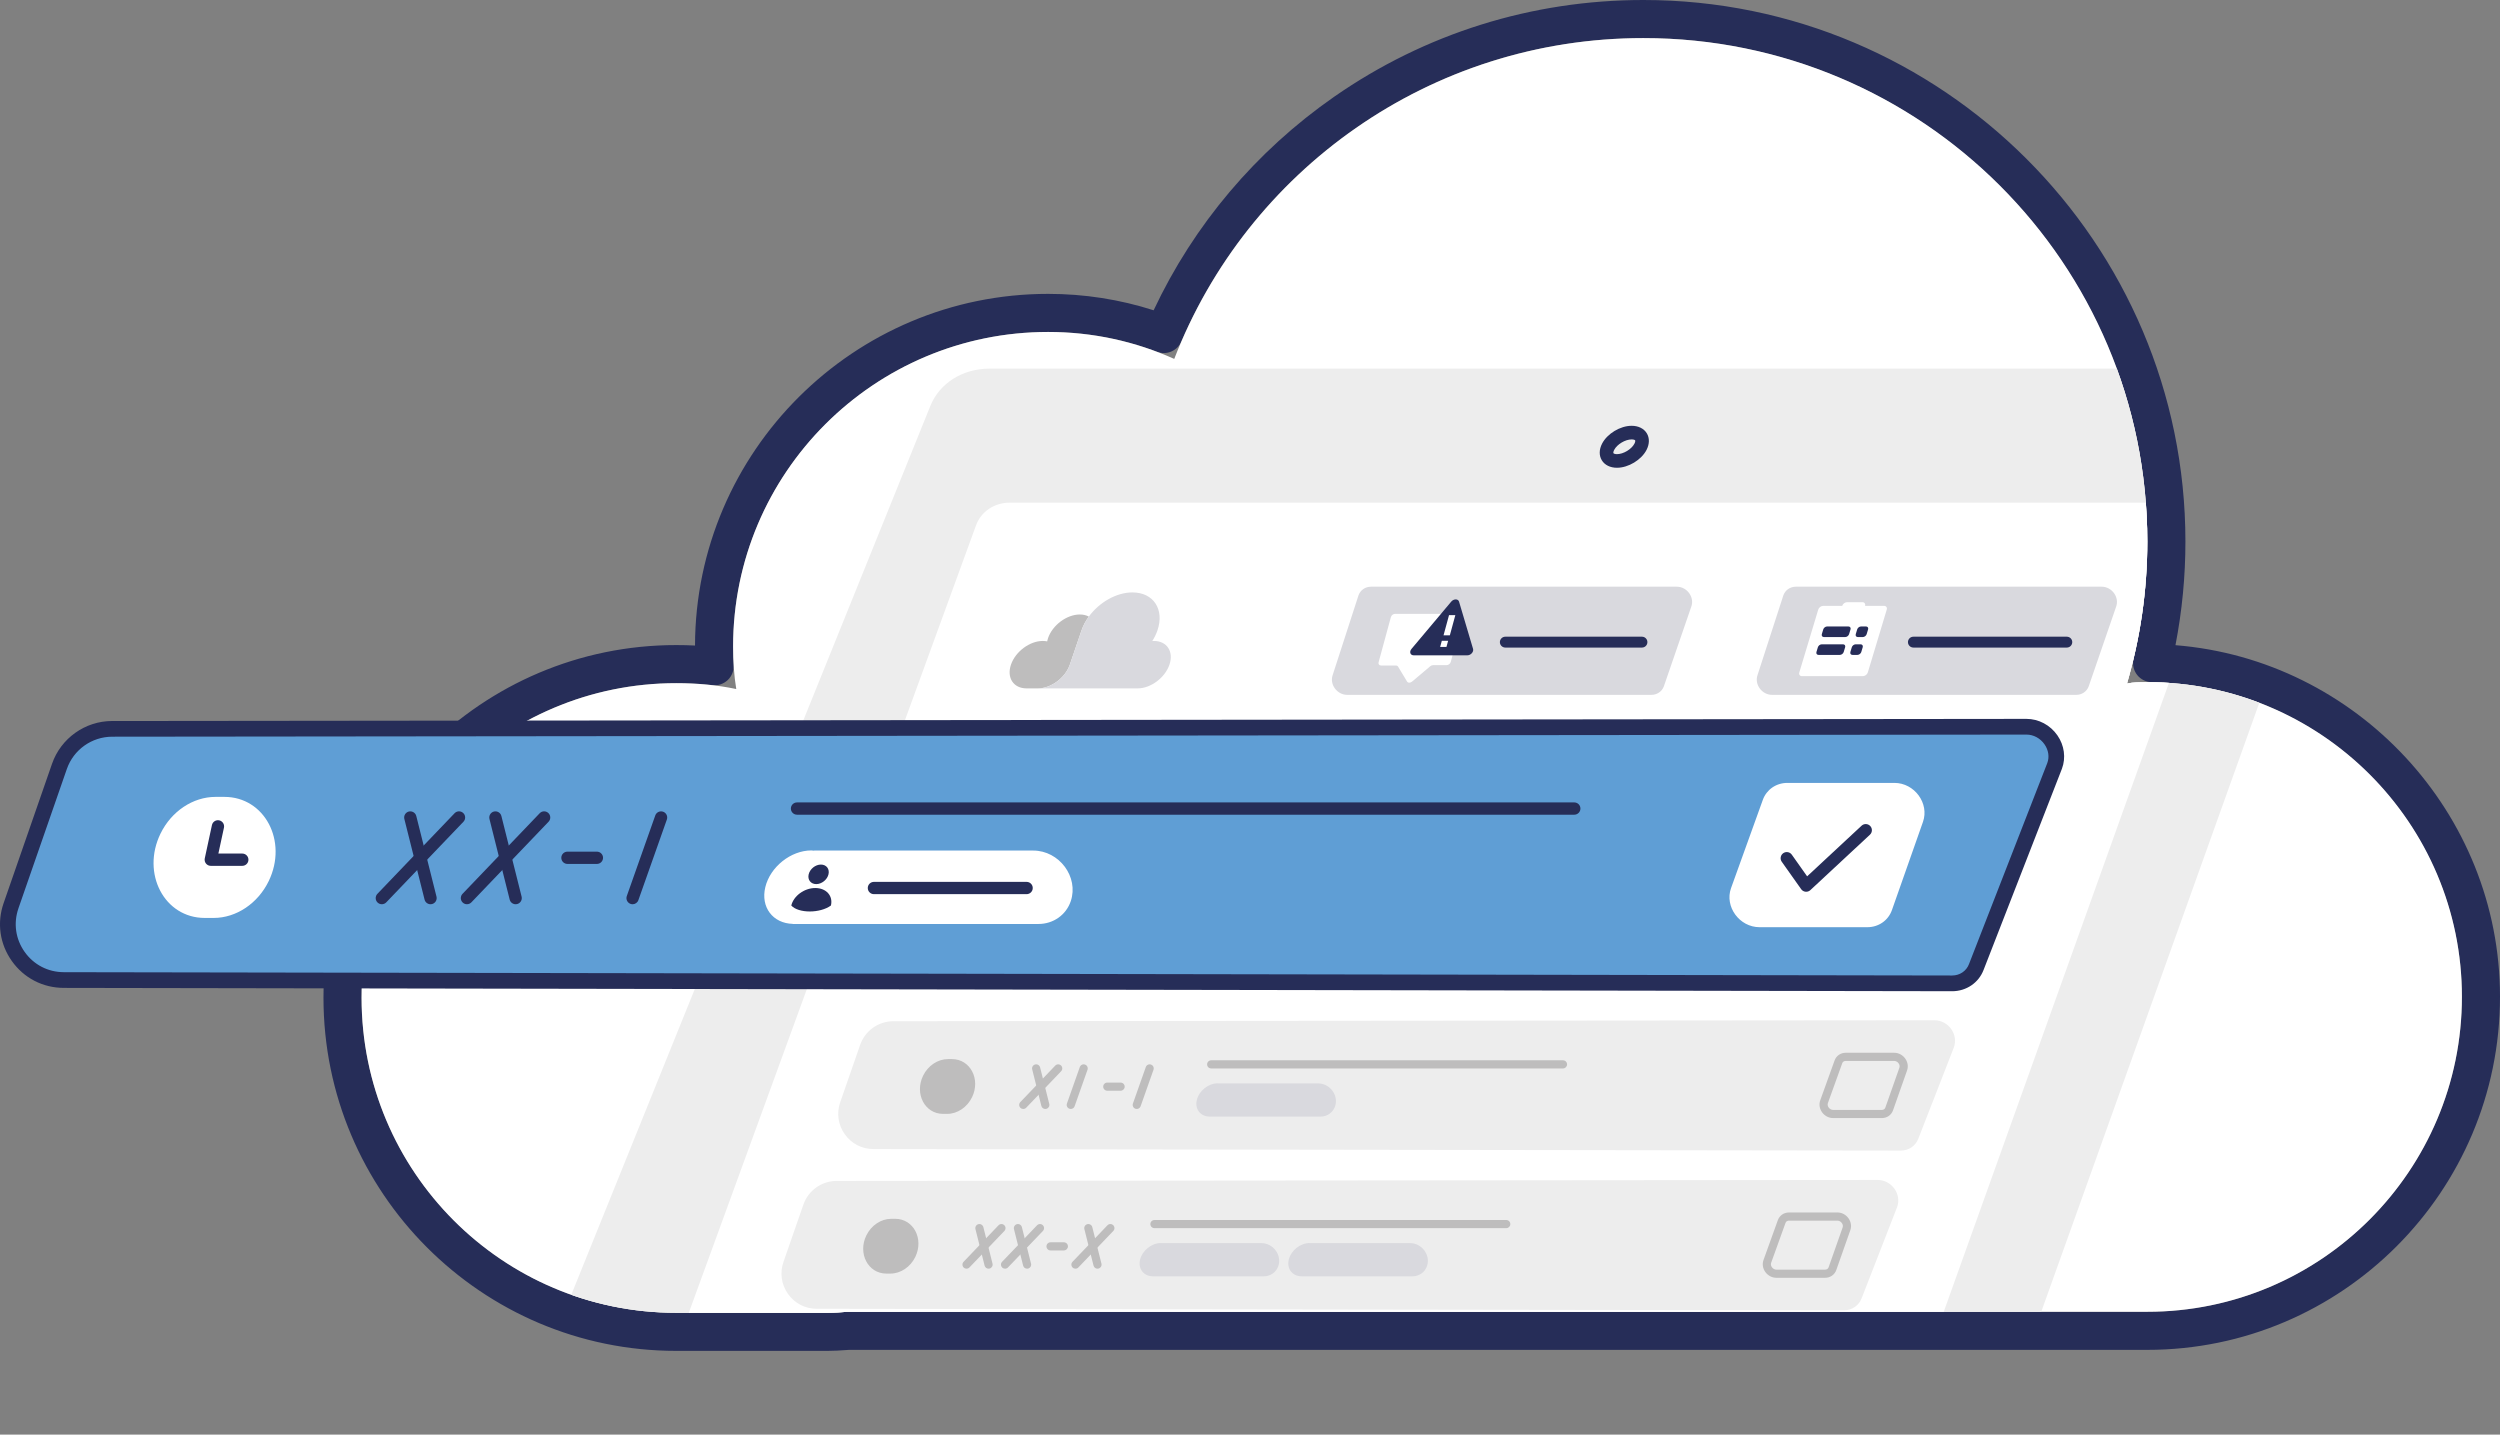 <?xml version="1.0" encoding="UTF-8"?><svg id="uuid-17206620-a150-459f-b7af-3ae93b883066" xmlns="http://www.w3.org/2000/svg" xmlns:xlink="http://www.w3.org/1999/xlink" viewBox="0 0 459.737 263.81"><rect x="0" y="0" width="459.737" height="263.81" fill="#808080" stroke="none"/><defs><style>.uuid-dc44fb3d-6c42-4764-951a-b7f7b74693d6,.uuid-471cc2b0-c3ac-4f38-9c64-1b9009341dcb{fill-rule:evenodd;}.uuid-dc44fb3d-6c42-4764-951a-b7f7b74693d6,.uuid-d09f04e7-d809-4fc7-9a82-ebcce5b59058{fill:#fff;}.uuid-43952cdb-ed6c-4a20-8c3f-2aa21a1edfa2{fill:#bebdbd;}.uuid-471cc2b0-c3ac-4f38-9c64-1b9009341dcb{fill:#262c58;}.uuid-39d86a21-051a-417a-874d-4d5ca0eaa197{fill:#d9d9de;}.uuid-f78ce539-1c4c-4494-aca6-57f768bd8576{fill:#262d58;}.uuid-0e5ffaf5-ed78-485c-bd19-3aa03b220e6e{clip-path:url(#uuid-824a7f93-59d8-401a-b8ee-a3446d1c1abd);}.uuid-3d5bbbae-c23d-44ed-8dee-84873f0e0c1a{fill:#5f9ed5;}.uuid-b1654092-ef6d-483e-b77a-01500121d259{fill:#ededed;}</style><clipPath id="uuid-824a7f93-59d8-401a-b8ee-a3446d1c1abd"><path class="uuid-d09f04e7-d809-4fc7-9a82-ebcce5b59058" d="M394.882,125.445c-1.246,0-2.494,0-3.739.252,2.41-8.232,3.739-17.039,3.739-26.102,0-51.199-41.475-92.59-92.676-92.59-39.309,0-72.885,24.431-86.269,58.997-7.102-3.185-14.903-4.956-23.192-4.956-32,0-57.932,25.933-57.932,57.85,0,2.661.166,5.318.582,7.814-3.574-.749-7.231-1.08-11.054-1.08-31.917,0-57.85,25.933-57.85,57.85,0,32,25.933,57.933,57.85,57.933h27.927c1.225,0,2.425-.11,3.632-.185h238.983c31.917,0,57.85-25.933,57.85-57.933,0-31.917-25.933-57.85-57.85-57.85Z"/></clipPath></defs><g id="uuid-e8295e47-dd4f-48c1-93d7-bd85343213d4"><path class="uuid-f78ce539-1c4c-4494-aca6-57f768bd8576" d="M152.267,248.418h-27.926c-35.762,0-64.855-29.131-64.855-64.938,0-35.761,29.094-64.855,64.855-64.855,1.188,0,2.339.028,3.468.085.102-35.674,29.193-64.668,64.936-64.668,6.641,0,13.153,1.014,19.404,3.017,7.397-15.732,18.822-29.26,33.199-39.267C262.068,6.153,281.729,0,302.207,0c54.964,0,99.681,44.678,99.681,99.595,0,6.392-.615,12.782-1.831,19.051,33.278,2.662,59.681,30.816,59.681,64.649,0,35.807-29.094,64.938-64.855,64.938h-238.751l-.631.042c-.981.068-2.072.143-3.234.143ZM124.341,125.63c-31.899,0-57.85,25.952-57.85,57.85,0,31.944,25.952,57.933,57.85,57.933h27.926c.92,0,1.8-.061,2.732-.125l.783-.053c.078-.005.155-.008.233-.008h238.867c31.898,0,57.85-25.989,57.85-57.933,0-31.452-25.58-57.401-57.021-57.844-1.063-.016-2.062-.512-2.715-1.351-.653-.84-.889-1.929-.643-2.964,1.678-7.043,2.529-14.291,2.529-21.541,0-51.054-41.574-92.59-92.676-92.59-19.039,0-37.317,5.718-52.856,16.536-14.203,9.887-25.306,23.465-32.108,39.267-.741,1.72-2.706,2.553-4.458,1.89-6.394-2.423-13.136-3.652-20.038-3.652-31.944,0-57.932,25.952-57.932,57.85,0,1.176.033,2.324.099,3.413.062,1.034-.336,2.043-1.089,2.755s-1.783,1.054-2.811.935c-2.141-.248-4.323-.369-6.672-.369Z"/><path class="uuid-d09f04e7-d809-4fc7-9a82-ebcce5b59058" d="M209.815,169.974c-2.016,1.958-7.299,1.958-9.625,0-.168-2.378,1.849-4.307,4.507-4.307s4.949,1.928,5.117,4.307ZM204.63,164.705c1.329,0,2.33-1.077,2.236-2.406-.094-1.329-1.248-2.406-2.577-2.406s-2.33,1.077-2.236,2.406c.094,1.329,1.248,2.406,2.577,2.406Z"/><path class="uuid-d09f04e7-d809-4fc7-9a82-ebcce5b59058" d="M394.882,125.445c-1.246,0-2.494,0-3.739.252,2.41-8.232,3.739-17.039,3.739-26.102,0-51.199-41.475-92.59-92.676-92.59-39.309,0-72.885,24.431-86.269,58.997-7.102-3.185-14.903-4.956-23.192-4.956-32,0-57.932,25.933-57.932,57.85,0,2.661.166,5.318.582,7.814-3.574-.749-7.231-1.08-11.054-1.08-31.917,0-57.85,25.933-57.85,57.85,0,32,25.933,57.933,57.85,57.933h27.927c1.225,0,2.425-.11,3.632-.185h238.983c31.917,0,57.85-25.933,57.85-57.933,0-31.917-25.933-57.85-57.85-57.85Z"/><g class="uuid-0e5ffaf5-ed78-485c-bd19-3aa03b220e6e"><path class="uuid-b1654092-ef6d-483e-b77a-01500121d259" d="M99.895,250.879l71.197-176.245c1.681-4.162,5.934-6.844,10.853-6.844h237.101c8.821,0,15.477,8.26,12.763,15.838l-61.483,171.709"/><path class="uuid-d09f04e7-d809-4fc7-9a82-ebcce5b59058" d="M122.078,253.992l57.403-157.371c.926-2.538,3.361-4.184,6.189-4.184h214.432c5.046,0,8.827,5.016,7.201,9.555l-57.946,161.818"/><path class="uuid-f78ce539-1c4c-4494-aca6-57f768bd8576" d="M297.351,86.02c-1.239,0-2.254-.502-2.787-1.378-.527-.866-.509-1.981.048-3.056.952-1.841,3.341-3.284,5.437-3.284,1.238,0,2.254.502,2.787,1.377.527.866.51,1.981-.047,3.058h-0c-.953,1.841-3.341,3.283-5.438,3.283ZM300.049,80.807c-1.179,0-2.681.902-3.212,1.931-.168.323-.17.541-.133.602.041.068.253.176.647.176,1.18,0,2.681-.902,3.213-1.93.167-.323.17-.542.132-.604-.041-.067-.253-.175-.647-.175Z"/><path class="uuid-b1654092-ef6d-483e-b77a-01500121d259" d="M155.741,203.126c-1.168,3.362,1.325,6.873,4.885,6.878l188.915.278c.914,0,1.705-.538,2.019-1.372l6.514-16.727c.576-1.533-.668-3.263-2.347-3.263l-191.433.177c-2.203.002-4.164,1.398-4.887,3.48l-3.664,10.548Z"/><path class="uuid-b1654092-ef6d-483e-b77a-01500121d259" d="M349.541,211.587l-188.917-.278c-2.124-.004-4.047-.999-5.276-2.73-1.229-1.731-1.535-3.874-.838-5.879h0l3.665-10.549c.904-2.603,3.362-4.354,6.118-4.357l191.433-.177c1.235,0,2.401.62,3.119,1.657.697,1.005.864,2.265.45,3.369l-6.519,16.741c-.501,1.332-1.772,2.203-3.234,2.203ZM156.973,203.554h0c-.416,1.199-.234,2.48.501,3.515s1.885,1.629,3.154,1.631l188.915.278c.368,0,.674-.202.797-.527l6.519-16.741c.159-.422-.058-.807-.158-.952-.231-.334-.595-.533-.974-.533l-191.432.177c-1.647.001-3.116,1.047-3.657,2.603l-3.665,10.549Z"/><path class="uuid-43952cdb-ed6c-4a20-8c3f-2aa21a1edfa2" d="M348.325,195.096c.316,0,.622.167.821.447.085.121.27.439.143.798l-2.585,7.345c-.092.261-.335.423-.634.423h-8.969c-.317,0-.625-.168-.823-.45-.085-.121-.269-.441-.14-.799l2.644-7.344c.094-.262.331-.419.632-.419h8.909M348.325,193.597h-8.909c-.932,0-1.735.554-2.043,1.41l-2.644,7.344c-.554,1.54.696,3.257,2.373,3.257h8.969c.937,0,1.744-.561,2.048-1.425l2.585-7.345c.541-1.538-.708-3.241-2.378-3.241h0Z"/><path class="uuid-43952cdb-ed6c-4a20-8c3f-2aa21a1edfa2" d="M169.756,197.806h0c-1.626,3.325.312,7.031,3.678,7.031h.743c1.881,0,3.687-1.212,4.585-3.076h0c1.599-3.321-.342-6.999-3.693-6.999h-.743c-1.87,0-3.666,1.197-4.569,3.044Z"/><path class="uuid-39d86a21-051a-417a-874d-4d5ca0eaa197" d="M242.39,199.228h-18.233l-.003.012c-.076-.005-.146-.023-.226-.023-1.714,0-3.432,1.371-3.837,3.061-.398,1.662.625,3.007,2.288,3.052l-.002.009h20.447c1.244,0,2.31-.754,2.696-1.907.673-2.009-.961-4.204-3.129-4.204Z"/><path class="uuid-43952cdb-ed6c-4a20-8c3f-2aa21a1edfa2" d="M287.426,196.483h-64.696c-.414,0-.75-.336-.75-.75s.336-.75.75-.75h64.696c.414,0,.75.336.75.75s-.336.75-.75.75Z"/><path class="uuid-43952cdb-ed6c-4a20-8c3f-2aa21a1edfa2" d="M192.226,203.935c-.336,0-.641-.226-.727-.567l-1.683-6.709c-.101-.402.143-.809.545-.91.402-.098.809.143.91.545l1.683,6.709c.101.402-.143.809-.545.91-.061.016-.123.022-.183.022Z"/><path class="uuid-43952cdb-ed6c-4a20-8c3f-2aa21a1edfa2" d="M188.173,203.935c-.186,0-.373-.069-.518-.208-.299-.287-.309-.761-.023-1.06l6.424-6.709c.286-.301.761-.309,1.06-.023.299.287.309.761.023,1.06l-6.424,6.709c-.147.154-.344.231-.541.231Z"/><path class="uuid-43952cdb-ed6c-4a20-8c3f-2aa21a1edfa2" d="M206.074,200.58h-2.451c-.414,0-.75-.336-.75-.75s.336-.75.75-.75h2.451c.414,0,.75.336.75.75s-.336.75-.75.75Z"/><path class="uuid-43952cdb-ed6c-4a20-8c3f-2aa21a1edfa2" d="M209.044,203.935c-.083,0-.167-.014-.25-.043-.39-.138-.595-.566-.457-.957l2.371-6.709c.138-.39.565-.594.957-.457.39.138.595.566.457.957l-2.371,6.709c-.109.307-.398.5-.707.5Z"/><path class="uuid-43952cdb-ed6c-4a20-8c3f-2aa21a1edfa2" d="M196.91,203.935c-.083,0-.167-.014-.25-.043-.39-.138-.595-.566-.457-.957l2.37-6.709c.138-.39.566-.594.957-.457.39.138.595.566.457.957l-2.37,6.709c-.109.307-.398.5-.707.5Z"/><path class="uuid-b1654092-ef6d-483e-b77a-01500121d259" d="M145.306,232.497c-1.168,3.362,1.325,6.873,4.885,6.878l188.915.278c.914,0,1.705-.538,2.019-1.372l6.514-16.727c.576-1.533-.668-3.263-2.347-3.263l-191.433.177c-2.203.002-4.164,1.398-4.887,3.48l-3.664,10.548Z"/><path class="uuid-b1654092-ef6d-483e-b77a-01500121d259" d="M339.105,240.957l-188.916-.278c-2.123-.003-4.046-.998-5.276-2.729-1.229-1.732-1.535-3.874-.838-5.88l3.664-10.549c.904-2.602,3.362-4.353,6.118-4.356l191.433-.178c1.235,0,2.401.62,3.119,1.657.696,1.005.864,2.266.449,3.37l-6.519,16.74c-.499,1.331-1.771,2.203-3.234,2.203ZM345.29,219.596l-191.432.178c-1.647.001-3.117,1.047-3.657,2.602l-3.664,10.549h0c-.416,1.2-.234,2.48.501,3.515.735,1.036,1.885,1.63,3.154,1.631l188.914.278c.368,0,.674-.201.796-.526l6.52-16.741c.159-.423-.057-.807-.158-.953-.231-.334-.595-.533-.975-.533ZM145.306,232.497h.01-.01Z"/><path class="uuid-43952cdb-ed6c-4a20-8c3f-2aa21a1edfa2" d="M337.89,224.467c.316,0,.622.167.821.447.085.121.27.439.143.798l-2.585,7.345c-.092.261-.335.423-.634.423h-8.969c-.317,0-.625-.168-.823-.45-.085-.121-.269-.441-.14-.799l2.644-7.345c.093-.258.335-.418.632-.418h8.909M337.89,222.967h-8.909c-.932,0-1.735.554-2.043,1.41l-2.644,7.345c-.554,1.54.696,3.257,2.373,3.257h8.969c.937,0,1.744-.561,2.048-1.425l2.585-7.345c.541-1.538-.708-3.241-2.378-3.241h0Z"/><path class="uuid-43952cdb-ed6c-4a20-8c3f-2aa21a1edfa2" d="M159.321,227.176h0c-1.626,3.325.312,7.031,3.678,7.031h.743c1.881,0,3.687-1.212,4.585-3.076h0c1.599-3.321-.342-6.999-3.693-6.999h-.743c-1.87,0-3.666,1.197-4.569,3.044Z"/><path class="uuid-39d86a21-051a-417a-874d-4d5ca0eaa197" d="M231.954,228.599h-18.233l-.003.012c-.076-.005-.146-.023-.226-.023-1.714,0-3.432,1.371-3.837,3.061-.398,1.662.625,3.007,2.288,3.052l-.002.009h20.447c1.244,0,2.31-.754,2.696-1.907.673-2.009-.961-4.204-3.129-4.204Z"/><path class="uuid-43952cdb-ed6c-4a20-8c3f-2aa21a1edfa2" d="M276.991,225.853h-64.696c-.414,0-.75-.336-.75-.75s.336-.75.75-.75h64.696c.414,0,.75.336.75.75s-.336.75-.75.75Z"/><path class="uuid-39d86a21-051a-417a-874d-4d5ca0eaa197" d="M259.297,228.599h-18.233l-.003.012c-.076-.005-.146-.023-.226-.023-1.714,0-3.432,1.371-3.837,3.061-.398,1.662.625,3.007,2.288,3.052l-.002.009h20.447c1.244,0,2.31-.754,2.696-1.907.673-2.009-.961-4.204-3.129-4.204Z"/><path class="uuid-43952cdb-ed6c-4a20-8c3f-2aa21a1edfa2" d="M181.79,233.305c-.336,0-.641-.226-.727-.567l-1.683-6.709c-.101-.402.143-.809.545-.91.403-.102.809.143.91.545l1.683,6.709c.101.402-.143.809-.545.91-.061.016-.123.022-.183.022Z"/><path class="uuid-43952cdb-ed6c-4a20-8c3f-2aa21a1edfa2" d="M177.737,233.305c-.186,0-.373-.069-.518-.208-.299-.287-.309-.761-.023-1.06l6.424-6.709c.286-.301.761-.309,1.06-.023.299.287.309.761.023,1.06l-6.424,6.709c-.147.154-.344.231-.541.231Z"/><path class="uuid-43952cdb-ed6c-4a20-8c3f-2aa21a1edfa2" d="M188.874,233.305c-.336,0-.641-.226-.727-.567l-1.683-6.709c-.101-.402.143-.809.545-.91.404-.102.809.143.91.545l1.683,6.709c.101.402-.143.809-.545.91-.061.016-.123.022-.183.022Z"/><path class="uuid-43952cdb-ed6c-4a20-8c3f-2aa21a1edfa2" d="M184.822,233.305c-.186,0-.373-.069-.518-.208-.299-.287-.309-.761-.023-1.06l6.424-6.709c.286-.301.761-.309,1.06-.023.299.287.309.761.023,1.06l-6.424,6.709c-.147.154-.344.231-.541.231Z"/><path class="uuid-43952cdb-ed6c-4a20-8c3f-2aa21a1edfa2" d="M201.822,233.305c-.336,0-.641-.226-.727-.567l-1.683-6.709c-.101-.402.143-.809.545-.91.404-.102.809.143.91.545l1.683,6.709c.101.402-.143.809-.545.91-.061.016-.123.022-.183.022Z"/><path class="uuid-43952cdb-ed6c-4a20-8c3f-2aa21a1edfa2" d="M197.769,233.305c-.186,0-.373-.069-.518-.208-.299-.287-.309-.761-.023-1.06l6.424-6.709c.285-.301.761-.309,1.06-.023.299.287.309.761.023,1.06l-6.424,6.709c-.147.154-.344.231-.541.231Z"/><path class="uuid-43952cdb-ed6c-4a20-8c3f-2aa21a1edfa2" d="M195.638,229.951h-2.451c-.414,0-.75-.336-.75-.75s.336-.75.75-.75h2.451c.414,0,.75.336.75.75s-.336.75-.75.75Z"/><path class="uuid-f78ce539-1c4c-4494-aca6-57f768bd8576" d="M215.16,144.591h-38.27c-.552,0-1-.447-1-1s.448-1.0 1-1h38.27c.552,0,1.0.447 1.0 1s-.448 1-1.0 1Z"/><path class="uuid-f78ce539-1c4c-4494-aca6-57f768bd8576" d="M241.154,144.591h-18.096c-.552,0-1-.447-1-1s.448-1.0 1-1h18.096c.552,0,1.0.447 1.0 1s-.448 1-1.0 1Z"/><path class="uuid-39d86a21-051a-417a-874d-4d5ca0eaa197" d="M249.815,109.498l-4.741,14.637c-.606,1.732.801,3.646,2.68,3.646h55.928c1.032,0,1.926-.604,2.284-1.544l5.038-14.637c.664-1.739-.748-3.71-2.657-3.71h-56.225c-1.057,0-1.967.634-2.308,1.609Z"/><path class="uuid-d09f04e7-d809-4fc7-9a82-ebcce5b59058" d="M265.07,112.884h-8.52c-.337,0-.683.265-.772.593l-2.262,8.313c-.089.327.112.593.45.593h2.727c.179,0,.329.076.409.209l1.65,2.738c.166.275.6.28.92.01l3.347-2.823c.15-.127.337-.2.512-.2h2.484c.337,0,.683-.265.772-.593l2.244-8.247c.089-.327-.112-.593-.45-.593h-3.511Z"/><path class="uuid-f78ce539-1c4c-4494-aca6-57f768bd8576" d="M259.566,119.33l7.308-8.691c.461-.548,1.274-.548,1.436,0l2.58,8.691c.157.53-.415,1.18-1.039,1.18h-9.888c-.624,0-.843-.65-.397-1.18Z"/><path class="uuid-d09f04e7-d809-4fc7-9a82-ebcce5b59058" d="M265.141,117.842h1.16l-.306,1.125h-1.16l.306-1.125Z"/><path class="uuid-d09f04e7-d809-4fc7-9a82-ebcce5b59058" d="M266.467,113.124h1.16l-1.01,3.714h-1.16l1.01-3.714Z"/><path class="uuid-f78ce539-1c4c-4494-aca6-57f768bd8576" d="M301.948,119.085h-25.128c-.552,0-1-.447-1-1s.448-1.0 1-1h25.128c.552,0,1.0.447 1.0 1s-.448 1-1.0 1Z"/><path class="uuid-39d86a21-051a-417a-874d-4d5ca0eaa197" d="M327.944,109.498l-4.741,14.637c-.606,1.732.801,3.646,2.68,3.646h55.928c1.032,0,1.926-.604,2.284-1.544l5.038-14.637c.664-1.739-.748-3.71-2.657-3.71h-56.225c-1.057,0-1.967.634-2.308,1.609Z"/><path class="uuid-f78ce539-1c4c-4494-aca6-57f768bd8576" d="M380.077,119.085h-28.214c-.552,0-1-.447-1-1s.448-1.0 1-1h28.214c.552,0,1.0.447 1.0 1s-.448 1-1.0 1Z"/><path class="uuid-dc44fb3d-6c42-4764-951a-b7f7b74693d6" d="M339.677,110.736c-.387,0-.792.305-.905.68h-3.499c-.387,0-.792.305-.905.68l-3.485,11.564c-.113.376.108.68.495.68h11.198c.387,0,.792-.305.905-.68l3.485-11.564c.113-.376-.108-.68-.495-.68h-3.499c.113-.376-.108-.68-.495-.68h-2.799Z"/><path class="uuid-471cc2b0-c3ac-4f38-9c64-1b9009341dcb" d="M340.037,116.615l.264-.874c.089-.297-.086-.538-.391-.538h-3.908c-.305,0-.626.241-.715.538l-.264.874c-.089.297.086.538.391.538h3.908c.305,0,.626-.241.715-.538Z"/><path class="uuid-471cc2b0-c3ac-4f38-9c64-1b9009341dcb" d="M343.269,116.615l.264-.874c.089-.297-.086-.538-.391-.538h-.9c-.305,0-.626.241-.715.538l-.264.874c-.089.297.086.538.391.538h.9c.305,0,.626-.241.715-.538Z"/><path class="uuid-471cc2b0-c3ac-4f38-9c64-1b9009341dcb" d="M339.048,119.897l.264-.874c.089-.297-.086-.538-.391-.538h-3.908c-.305,0-.626.241-.715.538l-.264.874c-.089.297.086.538.391.538h3.908c.305,0,.626-.241.715-.538Z"/><path class="uuid-471cc2b0-c3ac-4f38-9c64-1b9009341dcb" d="M342.28,119.897l.264-.874c.089-.297-.086-.538-.391-.538h-.9c-.305,0-.626.241-.715.538l-.264.874c-.089.297.086.538.391.538h.9c.305,0,.626-.241.715-.538Z"/><path class="uuid-43952cdb-ed6c-4a20-8c3f-2aa21a1edfa2" d="M192.723,117.36c-.068.2-.124.399-.157.588-.25-.057-.518-.081-.805-.081-2.405,0-5.027,1.954-5.848,4.359-.824,2.412.463,4.365,2.869,4.365h2.105c2.406,0,5.027-1.954,5.85-4.365l2.154-6.308c.306-.896.766-1.748,1.34-2.53-.46-.25-1.013-.388-1.652-.388-2.412,0-5.033,1.954-5.855,4.36"/><path class="uuid-39d86a21-051a-417a-874d-4d5ca0eaa197" d="M208.251,108.941c-2.963,0-6.123,1.841-8.021,4.447-.574.783-1.034,1.634-1.34,2.53l-2.154,6.308c-.824,2.412-3.444,4.365-5.85,4.365h18.322c2.405,0,5.027-1.954,5.85-4.365.821-2.405-.465-4.359-2.871-4.359-.094,0-.188,0-.289.019.394-.62.721-1.285.955-1.967,1.318-3.858-.743-6.977-4.601-6.977Z"/></g><path class="uuid-3d5bbbae-c23d-44ed-8dee-84873f0e0c1a" d="M2.028,166.565c-2.319,6.675,2.63,13.646,9.697,13.658l347.254.613c2.02,0,3.767-1.188,4.46-3.032l14.391-36.955c1.273-3.387-1.476-7.208-5.186-7.208l-352.013.391c-4.375.005-8.268,2.777-9.703,6.909l-8.901,25.623Z"/><path class="uuid-f78ce539-1c4c-4494-aca6-57f768bd8576" d="M358.978,182.281l-347.256-.612c-3.841-.007-7.32-1.807-9.544-4.939-2.223-3.132-2.776-7.009-1.516-10.638l8.901-25.624c1.636-4.707,6.083-7.874,11.066-7.88l352.013-.39c2.257,0,4.391,1.136,5.71,3.041,1.27,1.834,1.58,4.122.83,6.121l-14.398,36.971c-.9,2.395-3.181,3.952-5.806,3.952ZM3.393,167.04c-.95,2.734-.533,5.656,1.143,8.017,1.676,2.36,4.297,3.717,7.192,3.722l347.254.612c1.407,0,2.627-.822,3.105-2.095l14.398-36.971c.417-1.112.235-2.372-.507-3.443-.778-1.125-2.025-1.796-3.333-1.796l-352.011.39c-3.755.004-7.107,2.391-8.34,5.939l-8.901,25.624Z"/><path class="uuid-d09f04e7-d809-4fc7-9a82-ebcce5b59058" d="M324.175,147.086l-5.843,16.227c-1.225,3.402,1.538,7.194,5.243,7.194h19.816c2.071,0,3.853-1.24,4.525-3.147l5.711-16.227c1.196-3.398-1.565-7.161-5.255-7.161h-19.684c-2.058,0-3.832,1.224-4.513,3.115Z"/><path class="uuid-d09f04e7-d809-4fc7-9a82-ebcce5b59058" d="M29.529,153.27v0c-3.593,7.347.69,15.534,8.125,15.534h1.642c4.157,0,8.146-2.677,10.13-6.796v-0c3.533-7.338-.755-15.464-8.159-15.464h-1.642c-4.131,0-8.1,2.644-10.095,6.726Z"/><path class="uuid-f78ce539-1c4c-4494-aca6-57f768bd8576" d="M332.146,163.991c-.039,0-.077-.002-.116-.006-.324-.033-.618-.205-.806-.471l-3.567-5.04c-.361-.51-.24-1.214.269-1.576.51-.359,1.214-.24,1.575.269l2.821,3.987,10.011-9.31c.456-.428,1.171-.399,1.597.058s.399,1.171-.058,1.596l-10.956,10.189c-.21.196-.485.303-.769.303Z"/><path class="uuid-d09f04e7-d809-4fc7-9a82-ebcce5b59058" d="M190.001,156.413h-40.283l-.008.027c-.168-.012-.324-.051-.498-.051-3.788,0-7.583,3.028-8.478,6.763-.88,3.671,1.38,6.643,5.054,6.744l-.005.019h45.175c2.748,0,5.104-1.666,5.957-4.214,1.486-4.438-2.124-9.288-6.913-9.288Z"/><path class="uuid-f78ce539-1c4c-4494-aca6-57f768bd8576" d="M289.503,149.82h-142.936c-.624,0-1.13-.506-1.13-1.129s.506-1.129,1.13-1.129h142.936c.624,0,1.13.506,1.13,1.129s-.506,1.129-1.13,1.129Z"/><path class="uuid-f78ce539-1c4c-4494-aca6-57f768bd8576" d="M152.804,166.518c-1.982,1.462-5.983,1.462-7.289,0,.426-1.776,2.402-3.216,4.415-3.216s3.3,1.44,2.874,3.216ZM150.102,162.583c1.006,0,2.015-.805,2.253-1.797.238-.992-.385-1.797-1.392-1.797s-2.015.804-2.253,1.797c-.238.992.385,1.797,1.392,1.797Z"/><path class="uuid-f78ce539-1c4c-4494-aca6-57f768bd8576" d="M188.787,164.431h-28.078c-.624,0-1.13-.506-1.13-1.129s.506-1.129,1.13-1.129h28.078c.624,0,1.13.506,1.13,1.129s-.506,1.129-1.13,1.129Z"/><path class="uuid-f78ce539-1c4c-4494-aca6-57f768bd8576" d="M79.171,166.286c-.506,0-.966-.343-1.095-.855l-3.718-14.823c-.152-.605.216-1.219.821-1.372.603-.143,1.219.217,1.371.821l3.718,14.823c.152.605-.216,1.219-.821,1.372-.092.022-.184.034-.276.034Z"/><path class="uuid-f78ce539-1c4c-4494-aca6-57f768bd8576" d="M70.216,166.285c-.281,0-.562-.103-.781-.313-.451-.431-.466-1.147-.035-1.597l14.192-14.823c.431-.453,1.147-.468,1.598-.035.451.431.466,1.147.035,1.597l-14.192,14.823c-.222.232-.519.348-.816.348Z"/><path class="uuid-f78ce539-1c4c-4494-aca6-57f768bd8576" d="M94.823,166.286c-.506,0-.966-.343-1.095-.855l-3.718-14.823c-.152-.605.216-1.219.821-1.372.605-.143,1.219.217,1.371.821l3.718,14.823c.152.605-.216,1.219-.821,1.372-.092.022-.184.034-.276.034Z"/><path class="uuid-f78ce539-1c4c-4494-aca6-57f768bd8576" d="M85.869,166.285c-.281,0-.562-.103-.781-.313-.451-.431-.466-1.147-.035-1.597l14.192-14.823c.431-.453,1.147-.468,1.598-.035.451.431.466,1.147.035,1.597l-14.192,14.823c-.222.232-.519.348-.816.348Z"/><path class="uuid-f78ce539-1c4c-4494-aca6-57f768bd8576" d="M109.766,158.873h-5.415c-.624,0-1.13-.506-1.13-1.129s.506-1.129,1.13-1.129h5.415c.624,0,1.13.506,1.13,1.129s-.506,1.129-1.13,1.129Z"/><path class="uuid-f78ce539-1c4c-4494-aca6-57f768bd8576" d="M116.329,166.286c-.125,0-.252-.021-.376-.065-.588-.208-.897-.853-.689-1.442l5.237-14.823c.207-.589.854-.892,1.441-.688.588.208.897.853.689,1.442l-5.237,14.823c-.164.464-.599.754-1.065.754Z"/><path class="uuid-f78ce539-1c4c-4494-aca6-57f768bd8576" d="M44.557,159.225h-5.797c-.341,0-.664-.154-.879-.42-.214-.266-.297-.614-.226-.948l1.321-6.131c.131-.608.734-1.001,1.342-.866.61.131.998.732.867,1.342l-1.026,4.764h4.398c.624,0,1.13.506,1.13,1.129s-.506,1.129-1.13,1.129Z"/></g></svg>